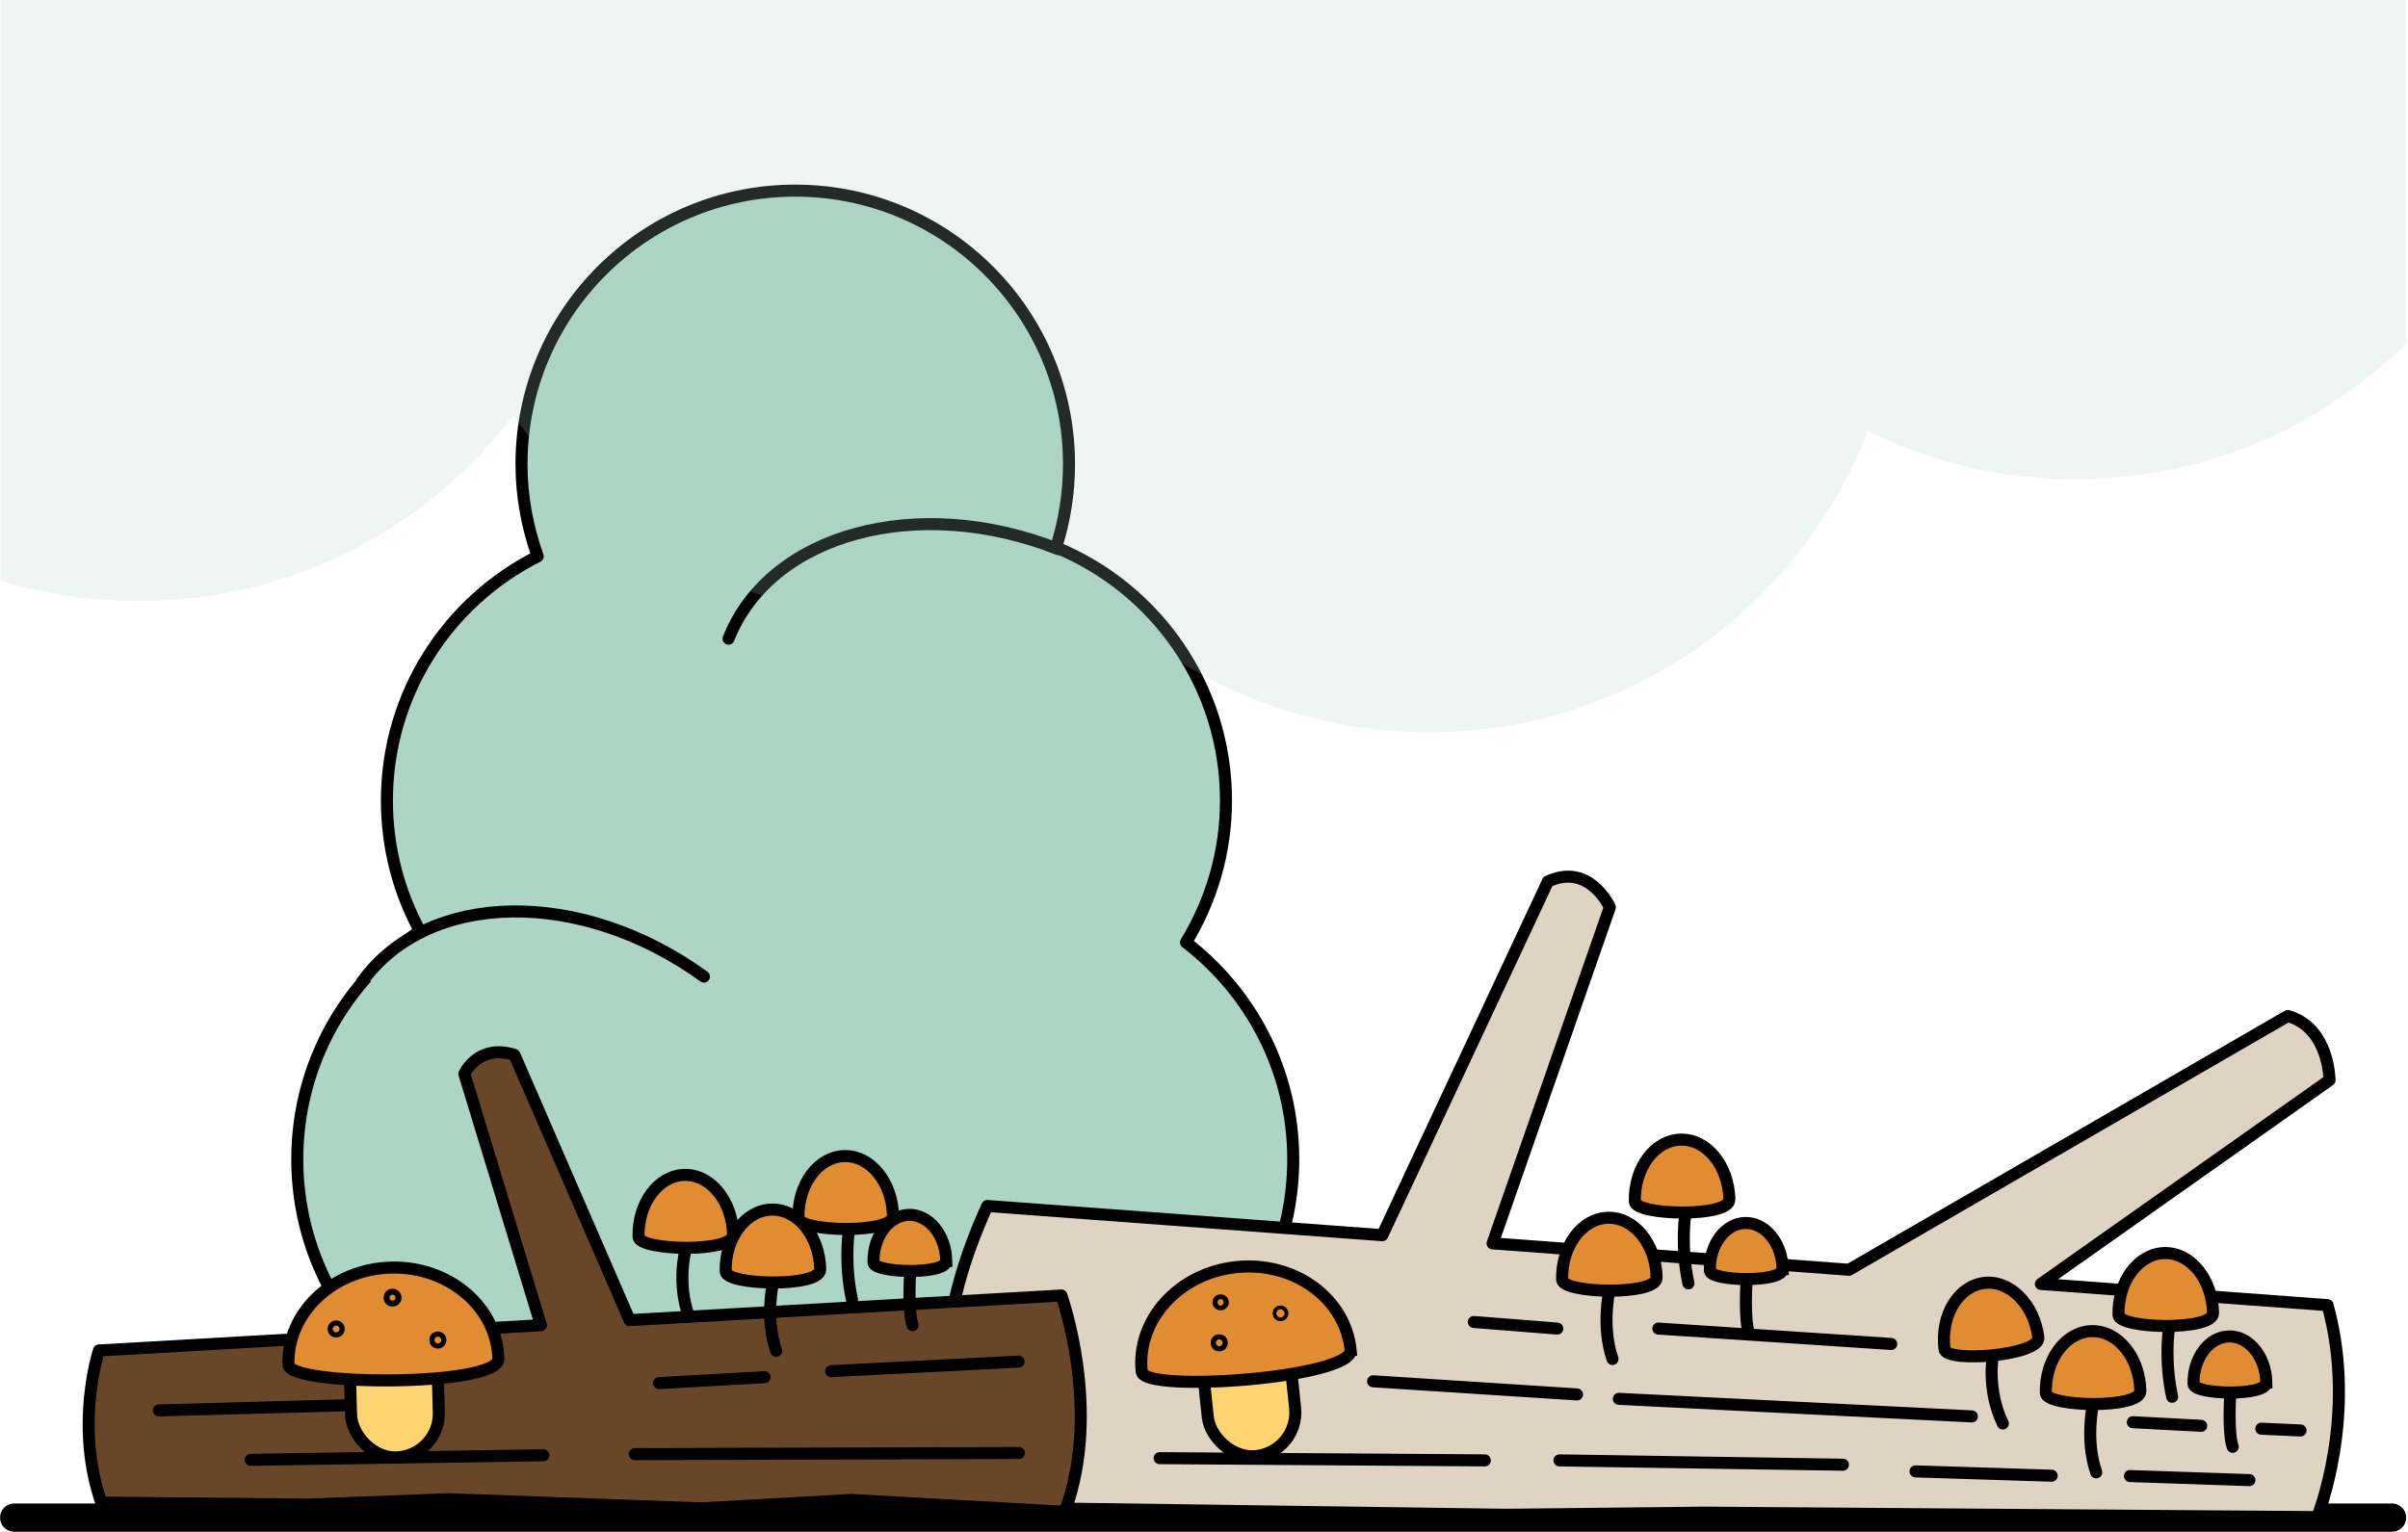 <?xml version="1.0" encoding="UTF-8"?><svg id="Layer_1" xmlns="http://www.w3.org/2000/svg" viewBox="0 0 300.04 190.94"><defs><style>.cls-1,.cls-2,.cls-3,.cls-4,.cls-5,.cls-6,.cls-7,.cls-8,.cls-9{stroke-width:1.5px;}.cls-1,.cls-10,.cls-3{fill:#acd5c6;}.cls-1,.cls-3{stroke:#010101;}.cls-1,.cls-3,.cls-4,.cls-5,.cls-6,.cls-11{stroke-linejoin:round;}.cls-12{stroke-width:3.52px;}.cls-12,.cls-2,.cls-3,.cls-5,.cls-11,.cls-9{stroke-linecap:round;}.cls-12,.cls-2,.cls-4,.cls-5,.cls-6,.cls-7,.cls-11,.cls-8,.cls-9{stroke:#000;}.cls-12,.cls-2,.cls-7,.cls-8,.cls-9{stroke-miterlimit:10;}.cls-12,.cls-5,.cls-11,.cls-9{fill:none;}.cls-2,.cls-8{fill:#e28c31;}.cls-10{opacity:.2;stroke-width:0px;}.cls-4{fill:#dfd3c3;}.cls-6{fill:#694628;}.cls-7{fill:#fed471;}.cls-11{stroke-width:1.41px;}</style></defs><path class="cls-1" d="M52.33,116.05c-2.63-4.84-4.12-10.38-4.12-16.27,0-13.32,7.65-24.83,18.79-30.44-1.28-3.59-2.02-7.44-2.02-11.47,0-18.84,15.27-34.11,34.11-34.11s34.11,15.27,34.11,34.11c0,3.61-.57,7.09-1.61,10.36,12.42,5.1,21.17,17.3,21.17,31.55,0,6.48-1.84,12.52-4.98,17.68,8.11,6.24,13.36,16.01,13.36,27.03,0,18.84-15.27,34.11-34.11,34.11-1.75,0-3.45-.17-5.12-.43-6.05,5.46-14.03,8.81-22.82,8.81s-16.77-3.35-22.82-8.81c-1.68.25-3.38.43-5.12.43-18.84,0-34.11-15.27-34.11-34.11,0-11.88,6.08-22.34,15.3-28.44Z"/><path class="cls-3" d="M131.85,68.44c-17.51-6.92-35.9-1.92-41.07,11.16"/><path class="cls-3" d="M87.71,121.72c-15.24-11.06-34.3-10.79-42.56.6"/><path class="cls-10" d="M.05.06C.1.04.16.02.22,0h299.54v42.87c-10.6,10.42-25.13,16.86-41.17,16.86-9.28,0-18.06-2.16-25.86-6-8.5,21.97-29.81,37.55-54.78,37.55-17.18,0-32.64-7.38-43.38-19.14-6.97,2.92-14.62,4.53-22.65,4.53-19.82,0-37.34-9.83-47.97-24.87-10.73,14.05-27.65,23.12-46.69,23.12-5.99,0-11.76-.9-17.21-2.57V.06Z"/><line class="cls-12" x1="1.77" y1="189.15" x2="298.05" y2="189.15"/><path class="cls-4" d="M211.79,188.53l76.94.56s5.1-12.59,1.29-26.42l-35.72-2.64,35.96-25.4s0-6.53-5.2-8l-54.67,31.63-44.41-3.29,14.61-41.89s-2.52-5.64-7.72-3.21l-20.63,44.08-49.22-3.64c-10.71,23.3-1.83,37.56-1.83,37.56l66.49.93,24.1-.26Z"/><path class="cls-6" d="M57.86,133.84l9.54,31.33-55.07,3.15s-3.07,9.24.29,18.96l25.68.25,17.56-.67,31.55,1.14,18.63-1.05,26.63,1.48c4.72-12.63-.42-26.96-.42-26.96l-53.8,3.07-14.35-33.06c-4.54-1.44-6.24,2.36-6.24,2.36Z"/><line class="cls-5" x1="19.8" y1="175.79" x2="53.83" y2="174.86"/><line class="cls-5" x1="82.13" y1="172.38" x2="95.27" y2="171.65"/><line class="cls-5" x1="103.56" y1="170.9" x2="126.92" y2="169.71"/><line class="cls-5" x1="31.24" y1="181.95" x2="67.7" y2="181.38"/><line class="cls-5" x1="79.1" y1="181.24" x2="126.96" y2="181.1"/><line class="cls-5" x1="183.64" y1="164.77" x2="194.04" y2="165.59"/><line class="cls-5" x1="206.63" y1="165.59" x2="235.65" y2="167.51"/><line class="cls-5" x1="144.49" y1="181.74" x2="185.01" y2="182.02"/><line class="cls-5" x1="194.31" y1="182.02" x2="229.63" y2="182.56"/><line class="cls-5" x1="238.67" y1="183.39" x2="255.64" y2="183.93"/><line class="cls-5" x1="265.39" y1="183.97" x2="280.28" y2="184.48"/><line class="cls-5" x1="171.09" y1="172.16" x2="196.5" y2="173.8"/><line class="cls-5" x1="201.71" y1="174.35" x2="245.7" y2="176.54"/><line class="cls-5" x1="265.75" y1="177.26" x2="274.27" y2="177.71"/><line class="cls-5" x1="281.76" y1="178.07" x2="286.65" y2="178.29"/><rect class="cls-7" x="43.66" y="165.39" width="10.94" height="16.26" rx="5.47" ry="5.47" transform="translate(-4.85 1.45) rotate(-1.61)"/><path class="cls-8" d="M62.1,169.35c.1,3.51-26.09,3.43-26.16.74-.18-6.48,5.53-11.9,12.75-12.1s13.23,4.89,13.41,11.37Z"/><rect class="cls-7" x="150.2" y="165.26" width="10.94" height="16.26" rx="5.47" ry="5.47" transform="translate(-17.26 17.2) rotate(-5.99)"/><path class="cls-8" d="M168.29,168.24c.37,3.5-25.75,5.41-26.03,2.73-.68-6.45,4.6-12.29,11.79-13.04,7.19-.75,13.56,3.86,14.24,10.31Z"/><circle class="cls-5" cx="41.89" cy="165.64" r=".32"/><circle class="cls-5" cx="48.91" cy="161.74" r=".37"/><circle class="cls-5" cx="54.56" cy="167.02" r=".32"/><circle class="cls-5" cx="159.55" cy="163.69" r=".23"/><circle class="cls-5" cx="151.92" cy="167.37" r=".32"/><path class="cls-8" d="M111.27,151.55c.05,2.27-11.74,1.99-11.78.25-.09-4.19,2.47-7.64,5.73-7.71,3.25-.07,5.96,3.27,6.05,7.45Z"/><path class="cls-8" d="M117.9,157.16c.04,1.75-9.03,1.53-9.06.19-.07-3.22,1.9-5.88,4.41-5.93,2.5-.05,4.59,2.51,4.66,5.74Z"/><path class="cls-8" d="M102.2,158.22c.05,2.27-11.74,1.99-11.78.25-.09-4.19,2.47-7.64,5.73-7.71,3.25-.07,5.96,3.27,6.05,7.45Z"/><path class="cls-8" d="M91.34,153.9c.05,2.27-11.74,1.99-11.78.25-.09-4.19,2.47-7.64,5.73-7.71s5.96,3.27,6.05,7.45Z"/><path class="cls-9" d="M96.3,159.96s-.98,4.34.41,8.4"/><path class="cls-9" d="M105.75,153.6s-.58,3.82.41,8.4"/><path class="cls-2" d="M113.4,158.72s-.31,4.72.31,6.46"/><path class="cls-9" d="M85.44,155.71s-1.16,4.11.41,8.4"/><ellipse class="cls-11" cx="152.09" cy="162.32" rx=".32" ry=".29"/><path class="cls-8" d="M275.75,163.64c.05,2.27-11.74,1.99-11.78.25-.09-4.19,2.47-7.64,5.73-7.71,3.25-.07,5.96,3.27,6.05,7.45Z"/><path class="cls-8" d="M282.38,172.31c.04,1.75-9.03,1.53-9.06.19-.07-3.22,1.9-5.88,4.41-5.93,2.5-.05,4.59,2.51,4.66,5.74Z"/><path class="cls-8" d="M266.69,173.37c.05,2.27-11.74,1.99-11.78.25-.09-4.19,2.47-7.64,5.73-7.71,3.25-.07,5.96,3.27,6.05,7.45Z"/><path class="cls-8" d="M253.98,166.7c.28,2.25-11.47,3.19-11.69,1.47-.52-4.16,1.67-7.85,4.9-8.26s6.27,2.63,6.79,6.79Z"/><path class="cls-9" d="M260.78,175.11s-.98,4.34.41,8.4"/><path class="cls-9" d="M270.24,165.69s-.58,3.82.41,8.4"/><path class="cls-2" d="M277.89,173.87s-.31,4.72.31,6.46"/><path class="cls-9" d="M248.29,169.11s-.73,4.21,1.27,8.31"/><path class="cls-8" d="M215.48,149.5c.05,2.27-11.74,1.99-11.78.25-.09-4.19,2.47-7.64,5.73-7.71,3.25-.07,5.96,3.27,6.05,7.45Z"/><path class="cls-8" d="M222.11,158.17c.04,1.75-9.03,1.53-9.06.19-.07-3.22,1.9-5.88,4.41-5.93,2.5-.05,4.59,2.51,4.66,5.74Z"/><path class="cls-8" d="M206.42,159.24c.05,2.27-11.74,1.99-11.78.25-.09-4.19,2.47-7.64,5.73-7.71,3.25-.07,5.96,3.27,6.05,7.45Z"/><path class="cls-9" d="M200.51,160.98s-.98,4.34.41,8.4"/><path class="cls-9" d="M209.97,151.56s-.58,3.82.41,8.4"/><path class="cls-2" d="M217.62,159.74s-.31,4.72.31,6.46"/></svg>